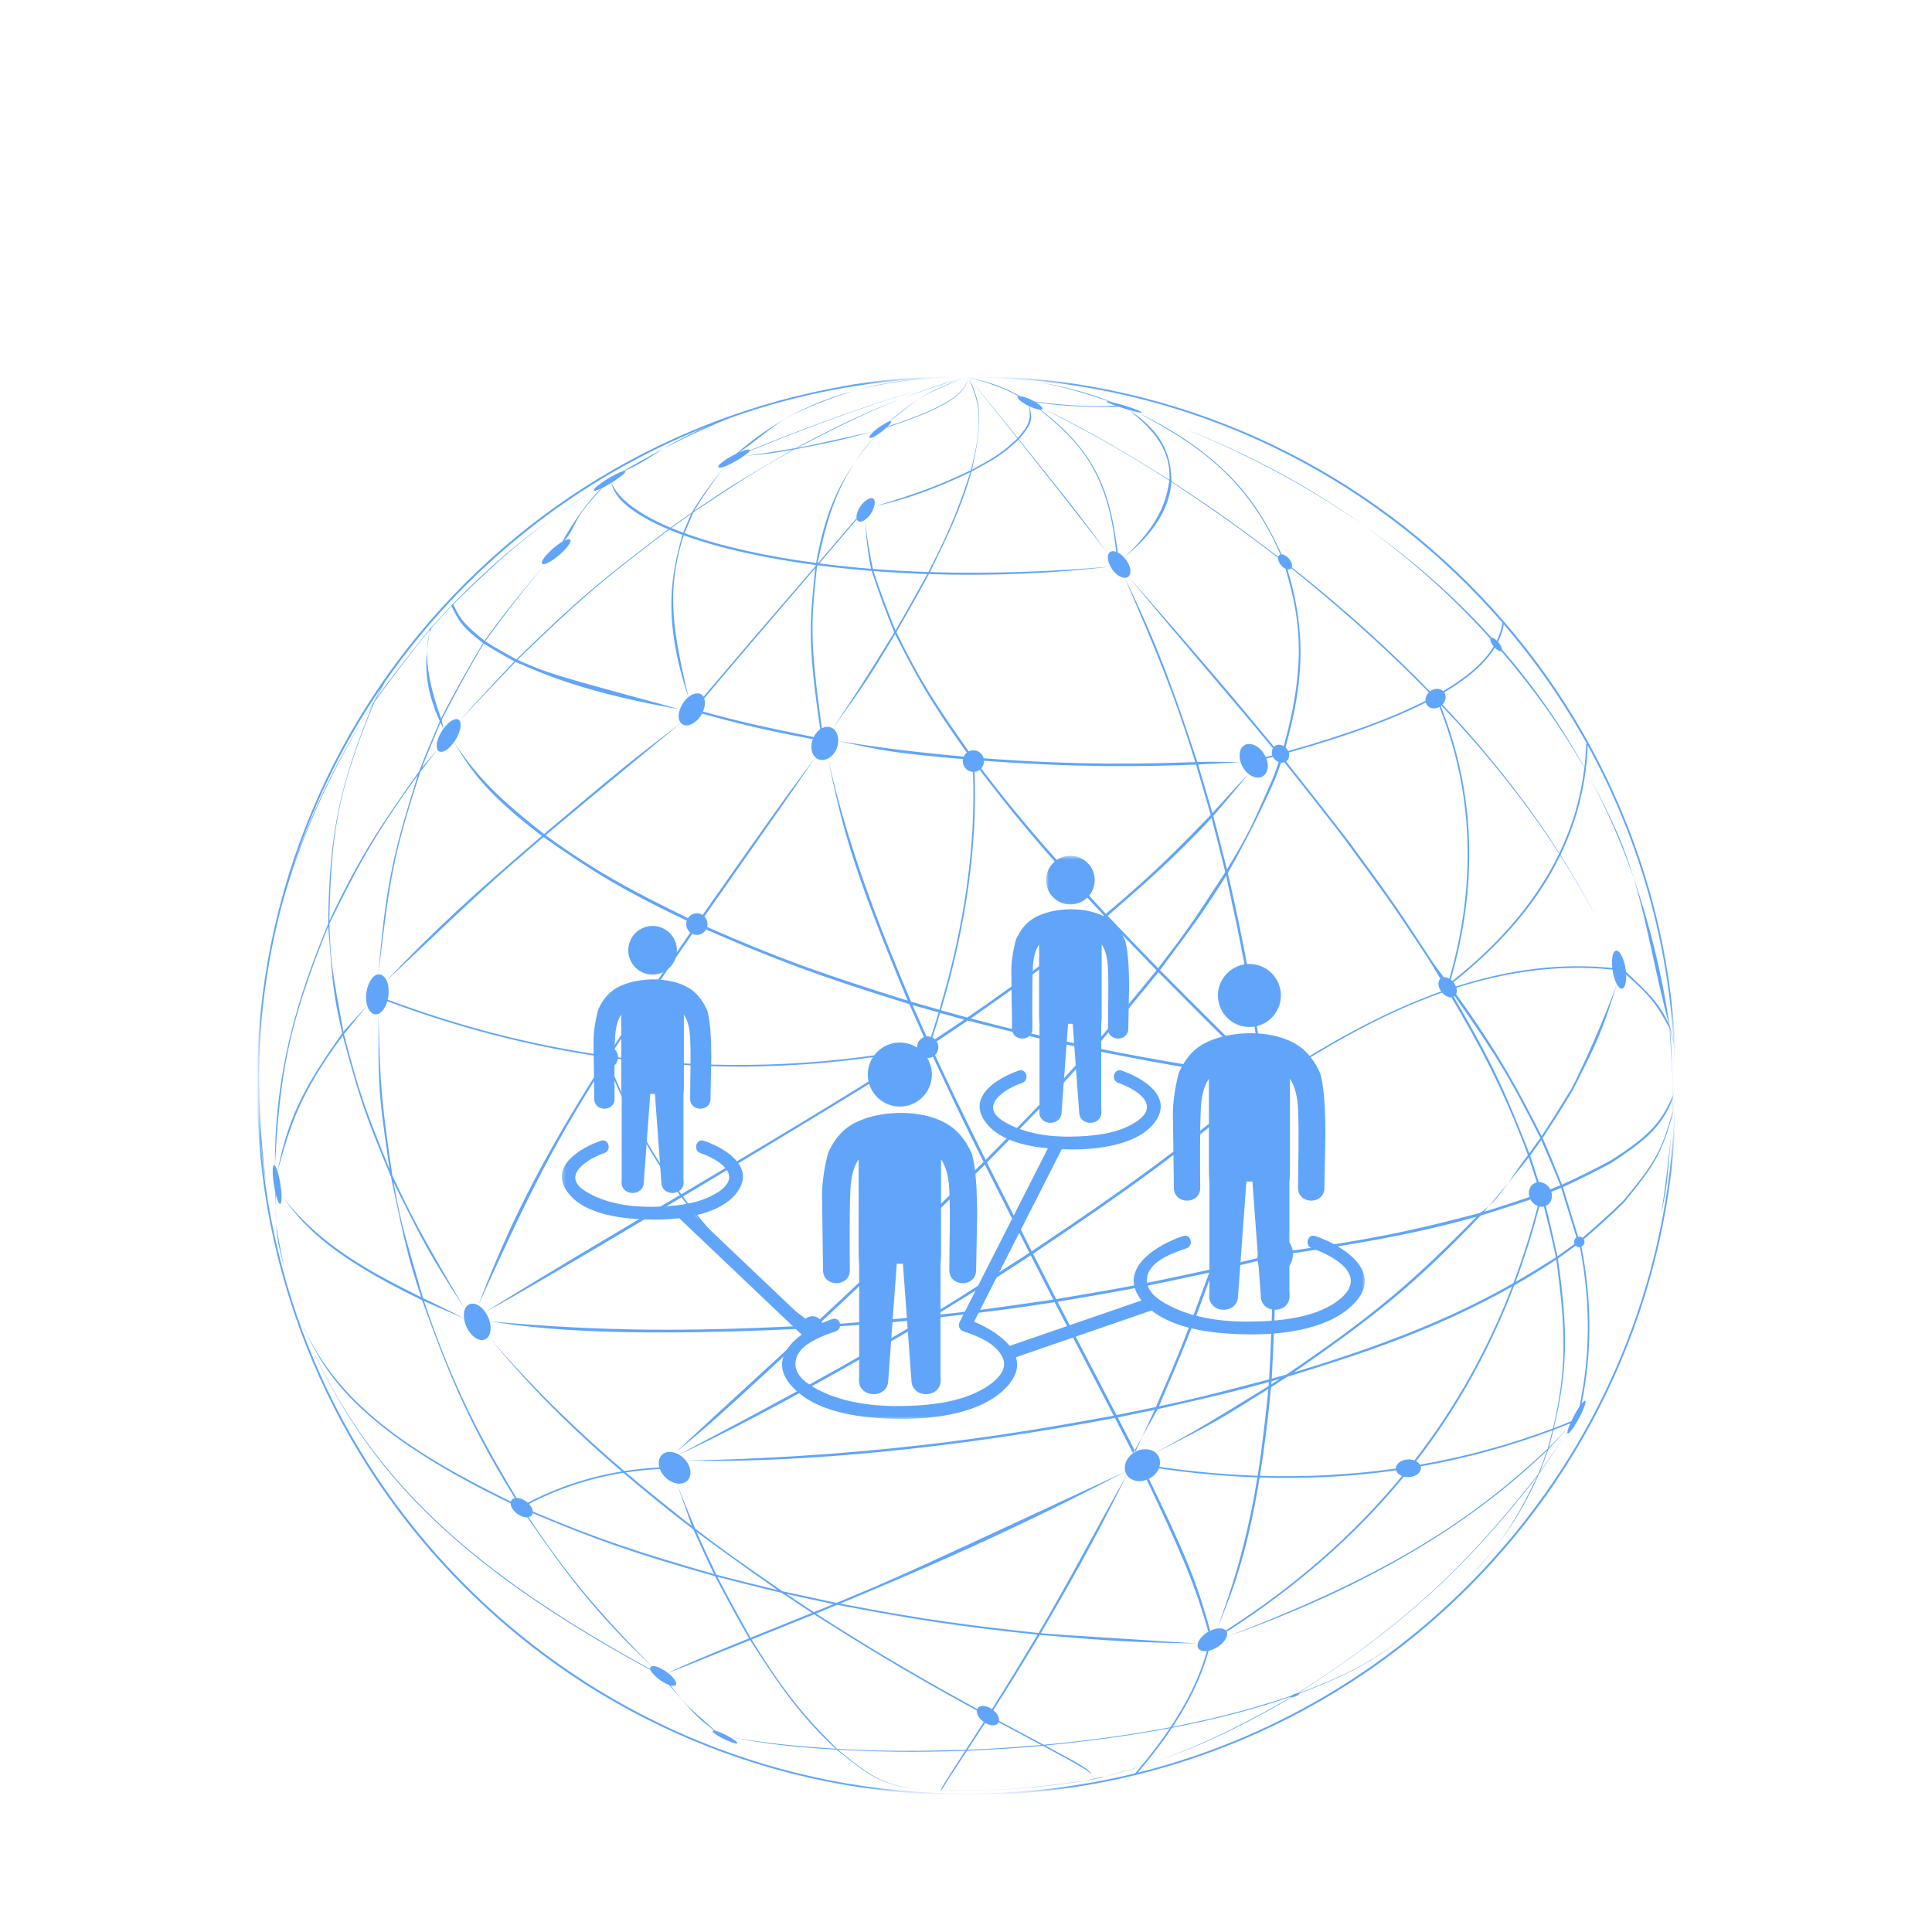 <svg width="500" height="500" viewBox="0 0 500 500" fill="none" xmlns="http://www.w3.org/2000/svg">
<path d="M232.88 286.38C237.458 286.38 241.167 282.661 241.167 278.089C241.167 273.51 237.458 269.802 232.88 269.802C228.302 269.802 224.589 273.51 224.589 278.089C224.589 282.661 228.302 286.38 232.88 286.38Z" fill="#60a5fa "/>
<path d="M219.937 328.734C219.937 328.734 219.76 314.635 220.083 307.979C220.214 305.266 220.667 302.297 222.214 300.016V324.891L222.354 327.495C222.354 336.948 222.354 346.396 222.354 355.839L222.292 357.135C222.292 362.042 229.885 362.042 229.885 357.135L232.083 327.057C232.156 327.057 233.255 327.068 233.453 327.068C233.526 327.068 233.599 327.057 233.672 327.057L235.87 357.135C235.87 362.042 243.464 362.042 243.464 357.135L243.401 355.839C243.401 346.396 243.401 336.948 243.401 327.495L243.542 324.891V300.016C245.094 302.297 245.542 305.266 245.677 307.979C246 314.635 245.687 321.365 245.687 328.026L245.682 328.734C245.682 333.208 252.615 333.208 252.615 328.734L252.885 314.5C252.88 303.401 251.797 299.464 251.51 298.615C250.589 296.458 249.318 294.464 247.661 292.828C241.391 286.641 227.385 286.812 220.245 291.151C217.552 292.786 215.589 295.469 214.302 298.427C214.276 298.521 212.745 303.984 212.745 309.224L213 328.734C213 333.208 219.937 333.208 219.937 328.734Z" fill="#60a5fa "/>
<path d="M323.349 265.781C327.849 265.781 331.495 262.13 331.495 257.63C331.495 253.13 327.849 249.479 323.349 249.479C318.849 249.479 315.198 253.13 315.198 257.63C315.198 262.13 318.849 265.781 323.349 265.781Z" fill="#60a5fa "/>
<path d="M310.62 307.427C310.62 307.427 310.448 293.563 310.766 287.021C310.896 284.349 311.339 281.427 312.865 279.188V303.646L313 306.208C313 315.5 313 324.792 313 334.078L312.938 335.354C312.938 340.172 320.406 340.172 320.406 335.354L322.568 305.776C322.635 305.776 323.719 305.792 323.911 305.792C323.979 305.792 324.057 305.776 324.13 305.776L326.292 335.354C326.292 340.172 333.755 340.172 333.755 335.354L333.693 334.078C333.693 324.792 333.693 315.5 333.693 306.208L333.833 303.646V279.188C335.354 281.427 335.797 284.349 335.927 287.021C336.245 293.563 335.948 300.182 335.948 306.729L335.938 307.427C335.938 311.823 342.755 311.823 342.755 307.427L343.016 293.432C343.016 282.516 341.948 278.646 341.667 277.813C340.755 275.693 339.51 273.729 337.88 272.125C331.719 266.036 317.943 266.208 310.927 270.469C308.276 272.078 306.349 274.719 305.083 277.63C305.057 277.719 303.547 283.089 303.547 288.24L303.802 307.427C303.802 311.823 310.62 311.823 310.62 307.427Z" fill="#60a5fa "/>
<mask id="mask0_845_35" style="mask-type:luminance" maskUnits="userSpaceOnUse" x="270" y="221" width="14" height="14">
<path d="M270.667 221.469H284V234.667H270.667V221.469Z" fill="white"/>
</mask>
<g mask="url(#mask0_845_35)">
<path d="M277.016 234.068C280.49 234.068 283.307 231.245 283.307 227.771C283.307 224.292 280.49 221.479 277.016 221.479C273.536 221.479 270.719 224.292 270.719 227.771C270.719 231.245 273.536 234.068 277.016 234.068Z" fill="#60a5fa "/>
</g>
<path d="M267.188 266.229C267.188 266.229 267.052 255.516 267.297 250.469C267.396 248.406 267.74 246.151 268.917 244.417V263.307L269.021 265.286C269.021 272.464 269.021 279.635 269.021 286.813L268.974 287.797C268.974 291.516 274.74 291.516 274.74 287.797L276.411 264.953C276.469 264.953 277.302 264.964 277.448 264.964C277.5 264.964 277.563 264.953 277.615 264.953L279.286 287.797C279.286 291.516 285.052 291.516 285.052 287.797L285.005 286.813C285.005 279.635 285.005 272.464 285.005 265.286L285.109 263.307V244.417C286.287 246.151 286.63 248.406 286.729 250.469C286.974 255.516 286.745 260.63 286.745 265.688L286.734 266.229C286.734 269.625 292 269.625 292 266.229L292.208 255.417C292.203 246.99 291.38 244.005 291.161 243.354C290.458 241.724 289.495 240.203 288.24 238.964C283.479 234.266 272.839 234.396 267.422 237.688C265.375 238.927 263.885 240.969 262.906 243.214C262.885 243.286 261.724 247.432 261.724 251.411L261.922 266.229C261.922 269.625 267.188 269.625 267.188 266.229Z" fill="#60a5fa "/>
<path d="M168.885 252.224C172.365 252.224 175.182 249.401 175.182 245.927C175.182 242.453 172.365 239.635 168.885 239.635C165.411 239.635 162.594 242.453 162.594 245.927C162.594 249.401 165.411 252.224 168.885 252.224Z" fill="#60a5fa "/>
<path d="M159.057 284.385C159.057 284.385 158.927 273.677 159.172 268.625C159.271 266.568 159.609 264.307 160.786 262.578V281.464L160.896 283.443C160.896 290.62 160.896 297.797 160.896 304.964L160.849 305.953C160.849 309.672 166.615 309.672 166.615 305.953L168.286 283.109C168.339 283.109 169.172 283.12 169.323 283.12C169.375 283.12 169.432 283.109 169.49 283.109L171.161 305.953C171.161 309.672 176.927 309.672 176.927 305.953L176.875 304.964C176.875 297.797 176.875 290.62 176.875 283.443L176.984 281.464V262.578C178.162 264.307 178.505 266.568 178.604 268.625C178.849 273.677 178.615 278.786 178.615 283.849L178.609 284.385C178.609 287.781 183.875 287.781 183.875 284.385L184.078 273.573C184.078 265.146 183.255 262.156 183.036 261.51C182.333 259.88 181.37 258.359 180.115 257.12C175.349 252.422 164.714 252.552 159.292 255.844C157.245 257.089 155.755 259.125 154.781 261.375C154.76 261.443 153.599 265.589 153.599 269.568L153.792 284.385C153.792 287.781 159.057 287.781 159.057 284.385Z" fill="#60a5fa "/>
<mask id="mask1_845_35" style="mask-type:luminance" maskUnits="userSpaceOnUse" x="145" y="276" width="209" height="92">
<path d="M145.333 276H353.333V367.469H145.333V276Z" fill="white"/>
</mask>
<g mask="url(#mask1_845_35)">
<path d="M340.411 319.885C338.385 319.203 337.521 322.396 339.531 323.073C345.24 324.995 353.974 330.026 347.016 335.995C340.953 341.193 330.833 341.953 323.286 342.026C315.563 342.094 306.943 340.88 300.344 336.578C300.12 336.432 299.901 336.276 299.682 336.115C299.542 335.922 299.354 335.771 299.135 335.672C297.453 334.219 296.323 332.255 297.005 329.938C298.12 326.156 303.797 324.161 307.036 323.073C309.047 322.396 308.182 319.203 306.156 319.885C299.63 322.083 289.25 328.135 295.161 336.203C295.245 336.323 295.344 336.432 295.432 336.552C284.052 340.474 272.677 344.396 261.297 348.318C259.083 345.573 255.333 343.401 252.094 342.063C259.656 327.177 267.219 312.292 274.786 297.411C275.542 297.438 276.276 297.458 276.964 297.469C283.839 297.547 294.703 296.417 299.062 290.156C303.604 283.641 295.583 278.88 290.292 277.073C288.271 276.385 287.406 279.578 289.411 280.26C294.036 281.844 300.406 285.849 294.349 290.099C289.505 293.495 282.677 294.089 276.964 294.156C276.01 294.167 275.042 294.151 274.062 294.099C273.844 294.042 273.609 294.026 273.391 294.063C268.568 293.755 263.625 292.635 259.583 290.099C253.193 286.094 260.203 281.734 264.516 280.26C266.521 279.578 265.661 276.385 263.635 277.073C258.344 278.88 250.323 283.641 254.865 290.156C258.182 294.917 265.047 296.604 271.193 297.182C263.583 312.161 255.969 327.141 248.359 342.12C247.859 343.109 248.297 344.198 249.349 344.552C253.005 345.786 257.958 347.656 259.573 351.552C260.698 354.281 258.385 356.714 256.37 358.193C249.896 362.938 240.547 363.813 232.812 363.88C224.891 363.953 215.974 362.703 209.26 358.193C206.995 356.672 205.234 354.354 206.057 351.552C206.62 349.646 208.318 348.188 210.292 347.063C210.562 346.99 210.807 346.854 211.016 346.672C212.844 345.729 214.807 345.047 216.281 344.552C218.292 343.875 217.427 340.682 215.401 341.365C213.875 341.88 212.099 342.63 210.365 343.583C200.193 333.911 190.026 324.245 179.859 314.578C184.344 313.568 188.583 311.688 190.937 308.313C195.479 301.802 187.458 297.036 182.161 295.229C180.141 294.542 179.281 297.734 181.286 298.422C185.906 300 192.276 304.005 186.224 308.255C183.411 310.229 179.932 311.25 176.385 311.781C176.172 311.766 175.964 311.802 175.766 311.87C173.406 312.182 171.036 312.286 168.839 312.318C162.964 312.385 156.51 311.427 151.453 308.255C145.068 304.25 152.078 299.891 156.391 298.422C158.396 297.734 157.536 294.542 155.51 295.229C150.219 297.036 142.198 301.802 146.74 308.313C151.167 314.667 161.906 315.542 168.839 315.625C170.891 315.646 173.297 315.563 175.781 315.266C186.349 325.313 196.911 335.354 207.479 345.401C203.141 348.563 200.255 353.047 204.422 358.156C210.729 365.896 223.62 367.109 232.812 367.188C241.948 367.271 254.974 365.807 261.208 358.156C263.224 355.682 263.583 353.349 262.932 351.25C274.63 347.214 286.328 343.182 298.026 339.146C304.656 344.417 315.661 345.26 323.286 345.333C332.281 345.411 344.932 343.969 351.146 336.536C357.802 328.583 346.896 322.068 340.411 319.885Z" fill="#60a5fa "/>
</g>
<mask id="mask2_845_35" style="mask-type:luminance" maskUnits="userSpaceOnUse" x="429" y="292" width="4" height="23">
<path d="M429.333 292H432.953V314.667H429.333V292Z" fill="white"/>
</mask>
<g mask="url(#mask2_845_35)">
<path d="M432.51 293.109C431.859 300.115 430.87 308.099 429.885 314.37C431.313 307.557 431.526 305.958 432.51 293.109Z" fill="#60a5fa "/>
</g>
<path d="M411.646 201.62C415.854 209.578 419.599 218.109 422.786 227.245C421.505 222.99 420.005 218.792 418.161 214.693C416.156 210.234 413.995 205.88 411.646 201.62Z" fill="#60a5fa "/>
<path d="M414.135 239.583C414.51 240.339 414.875 241.104 415.24 241.87C414.896 241.141 414.531 240.385 414.135 239.583Z" fill="#60a5fa "/>
<path d="M417.516 246.786C416.917 245.432 416.297 244.094 415.661 242.755C416.38 244.292 416.995 245.641 417.516 246.786Z" fill="#60a5fa "/>
<path d="M390.255 306.24C388.562 308.286 386.844 310.328 385.276 312.177C387.068 310.547 388.703 308.427 390.255 306.24Z" fill="#60a5fa "/>
<path d="M387.469 399.828C385.313 402.578 382.948 405.25 380.146 408.396C383.151 405.172 385.505 402.406 387.469 399.828Z" fill="#60a5fa "/>
<path d="M379.578 409.036C379.771 408.818 379.964 408.609 380.146 408.396C379.771 408.797 379.38 409.208 378.99 409.63L379.578 409.036Z" fill="#60a5fa "/>
<path d="M353.323 136.245C334.917 123.031 317.458 115.193 304.672 110.156C320.62 116.542 337.359 125.021 353.323 136.245Z" fill="#60a5fa "/>
<path d="M327.354 284.906C327.328 284.906 327.302 284.901 327.276 284.901C328.547 301.677 328.969 307.328 329.349 320.255C329.536 320.203 329.693 320.156 329.943 320.12C329.276 300.656 329.25 299.891 327.792 284.932C327.661 284.932 327.495 284.917 327.354 284.906Z" fill="#60a5fa "/>
<path d="M312.708 422.292C312.964 422.156 313.021 422.12 313.203 422.036C310.333 411.932 308.609 405.839 297.339 382.719L297.26 382.755C297.25 382.76 297.234 382.766 297.219 382.771C297.083 382.833 296.911 382.906 296.776 382.969C304.781 399.911 309.125 409.359 312.708 422.292Z" fill="#60a5fa "/>
<path d="M304.422 110.052C301.37 108.833 298.349 107.688 295.37 106.62L295.391 106.63C298.031 107.609 301.057 108.734 304.422 110.052Z" fill="#60a5fa "/>
<path d="M293.646 375.349L293.828 375.708L295.594 371.859L293.646 375.349Z" fill="#60a5fa "/>
<path d="M282.557 459.365C282.708 459.651 282.833 459.958 282.984 460.323C282.875 459.969 282.781 459.677 282.557 459.365Z" fill="#60a5fa "/>
<path d="M274.604 461.818L277.646 461.375L280.328 460.927C280.302 460.938 280.276 460.943 280.25 460.948L280.375 460.922L284.094 460.245C284.156 460.234 284.214 460.219 284.276 460.203C285.297 459.984 285.573 459.88 285.667 459.833C285.693 459.818 285.703 459.807 285.708 459.802C285.635 459.797 285.542 459.807 285.255 459.854C284.495 459.995 283.74 460.156 282.984 460.323C282.297 460.479 281.604 460.641 280.917 460.802C280.802 460.828 280.682 460.854 280.568 460.875C278.771 461.156 276.391 461.536 274.604 461.818Z" fill="#60a5fa "/>
<path d="M193.974 116.729C206.219 111.813 221 105.87 239.734 100.385C236.292 101.38 232.531 102.51 228.328 103.875C219.359 106.781 208.359 110.729 194.063 116.552C194.12 116.531 194 116.677 193.974 116.729Z" fill="#60a5fa "/>
<path d="M226.313 112.974C224.318 115.266 222.62 117.51 221.177 119.729C222.802 117.391 224.521 115.224 226.313 112.974Z" fill="#60a5fa "/>
<path d="M190.578 117.391C188.432 118.438 186.078 119.974 185.885 120.729C185.771 121.188 186.49 121.135 187.656 120.688C188.417 120.396 189.365 119.938 190.401 119.344C191.099 118.948 191.87 118.464 192.526 117.995C193.208 117.51 193.766 117.052 193.969 116.729C194.073 116.568 194.089 116.443 193.99 116.365C193.557 116.198 192.427 116.552 191.135 117.135C195.063 114.714 199.599 110.396 203.635 108.167C207.974 105.771 214.156 103.365 218.849 101.813C219.859 101.474 220.885 101.161 221.912 100.88C220.859 101.151 219.807 101.443 218.766 101.75C208.922 104.698 199.656 109.536 190.578 117.391Z" fill="#60a5fa "/>
<path d="M168.292 431.969C121.49 406.313 97.062 383.297 81.167 349.875L81.588 350.865C95.156 378.833 115.104 403.37 168.375 432.224C168.88 433.453 171.198 435.37 173.135 436.047C180.406 444.458 180.417 444.469 184.833 447.859C184.906 447.87 184.948 447.875 185 447.885C184.708 447.833 184.562 447.844 184.495 447.87C184.068 448.016 184.984 448.865 187.214 449.99L187.698 450.224C190.073 451.307 190.661 451.25 190.75 451.224C191.031 451.151 190.714 450.776 189.901 450.214V450.219C189.604 450.01 189.198 449.76 188.745 449.5C188.422 449.313 188.073 449.125 187.708 448.948C186.839 448.51 185.906 448.109 185.125 447.911H185.12C177.042 440.771 177.036 440.766 173.547 436.167C173.708 436.214 173.859 436.245 174.01 436.266C175.125 436.411 175.333 435.734 174.521 434.615C174.135 434.083 173.536 433.484 172.828 432.932C171.854 432.182 170.682 431.521 169.609 431.26C169.443 431.229 169.021 431.141 168.687 431.24C168.615 431.26 168.542 431.292 168.479 431.333C168.281 431.484 168.229 431.698 168.292 431.969Z" fill="#60a5fa "/>
<path d="M153.677 126.797C153.677 126.802 153.672 126.813 153.672 126.818C153.588 127.208 154.448 126.984 155.802 126.307C154.719 126.87 149.484 132.958 145.526 140.193C143.328 141.464 140.375 144.349 140.229 145.51C140.161 146.016 140.547 146.13 141.203 145.911C142.01 145.651 143.24 144.896 144.573 143.771C146.005 142.563 148.088 140.38 147.599 139.667C147.271 139.464 146.698 139.594 146.005 139.932C147.604 138.417 148.693 135.542 149.849 133.672C151.354 131.224 153.953 128.385 155.885 126.266C156.49 125.969 157.193 125.573 157.953 125.109C158.047 125.052 158.141 124.99 158.245 124.932C159.656 124.057 161.901 122.516 161.891 121.969C161.88 121.958 161.875 121.943 161.875 121.938C161.812 121.87 161.687 121.854 161.51 121.88C164.792 120.667 168.521 118.089 171.76 116.104C168.37 117.875 164.875 119.813 161.255 121.932C159.349 122.432 153.943 125.771 153.677 126.797Z" fill="#60a5fa "/>
<path d="M142.896 134.13C146.333 131.693 149.823 129.365 153.641 126.818C149.578 129.438 146.057 131.839 142.896 134.13Z" fill="#60a5fa "/>
<path d="M122.365 345.703C123.958 347.177 125.573 347.109 126.401 345.917C126.802 345.349 127.016 344.521 126.969 343.495C126.948 342.974 126.859 342.458 126.719 341.953C126.484 341.083 126.083 340.255 125.583 339.547C125.068 338.802 124.438 338.188 123.76 337.802C123.505 337.651 123.234 337.531 122.964 337.453C121.568 337.161 120.719 337.797 120.328 338.807C120.135 339.286 120.047 339.849 120.047 340.438C120.047 340.672 120.057 340.911 120.083 341.146V341.151C120.453 343.516 121.531 344.938 122.365 345.703Z" fill="#60a5fa "/>
<path d="M120.094 147.12V147.25C120.104 147.214 120.115 147.161 120.094 147.12Z" fill="#60a5fa "/>
<path d="M118.953 186.521C118.875 186.396 118.771 186.292 118.646 186.208C117.583 185.719 115.979 186.927 114.76 188.609C113.604 190.198 112.786 192.214 113.089 193.625C113.115 193.76 113.156 193.885 113.208 193.995C113.797 195.203 115.76 194.547 117.5 192.052C117.635 191.859 117.771 191.656 117.901 191.443C119.13 189.422 119.542 187.417 118.953 186.521Z" fill="#60a5fa "/>
<path d="M110.536 158.641C111.505 157.318 112.578 155.87 113.786 154.229C112.573 155.859 111.505 157.313 110.536 158.641Z" fill="#60a5fa "/>
<path d="M111.089 164.146C110.813 165.125 110.578 166.469 110.521 168.24C110.661 166.859 110.865 165.5 111.089 164.146Z" fill="#60a5fa "/>
<path d="M73.5 327.792C72.286 321.865 71.713 319.063 71.479 316.526C71.682 320.615 72.068 322.229 73.276 326.953L73.5 327.792Z" fill="#60a5fa "/>
<path d="M71.167 301.661C71.073 301.547 70.979 301.505 70.901 301.542C70.24 301.797 70.667 306.135 71.365 309.026C71.323 308.87 71.297 308.766 71.245 308.547C71.276 310.052 71.307 311.359 71.339 312.51C71.349 311.563 71.375 310.49 71.406 309.208C71.708 310.406 72.057 311.323 72.385 311.542C72.75 311.786 72.927 310.875 72.859 309.297C72.844 308.938 72.818 308.536 72.776 308.109C72.609 306.469 72.26 304.526 71.833 303.156C71.635 302.521 71.427 302.016 71.214 301.714C71.203 301.693 71.182 301.677 71.167 301.661Z" fill="#60a5fa "/>
<path d="M71.479 316.526C71.417 315.411 71.38 314.115 71.338 312.51C71.323 314.026 71.359 315.245 71.479 316.526Z" fill="#60a5fa "/>
<mask id="mask3_845_35" style="mask-type:luminance" maskUnits="userSpaceOnUse" x="67" y="98" width="366" height="366">
<path d="M67.047 98.422H432.953V463.411H67.047V98.422Z" fill="white"/>
</mask>
<g mask="url(#mask3_845_35)">
<path d="M432.953 287.37L433.016 284.057L433.453 281.177C433.453 281.729 433.453 282.281 433.448 282.828L432.953 287.37ZM294.432 458.781C294.969 458.156 295.49 457.536 296 456.917C297.13 456.547 298.245 456.172 299.344 455.781C298.203 456.172 297.109 456.526 296.047 456.865C298.776 453.573 301.198 450.333 303.323 447.146C313.047 445.286 323.604 442.729 333.901 439.161C333.901 439.172 333.896 439.182 333.901 439.193C333.912 439.234 333.958 439.255 334.021 439.276C325.901 443.891 313.839 450.672 299.344 455.781C308.318 452.719 319.703 447.891 334.203 439.286C334.453 439.281 334.818 439.203 335.208 439.052C335.849 438.802 336.318 438.469 336.281 438.292C346.958 434.172 352.365 431.589 360.24 426.068L360.901 425.563C353.417 430.766 348.516 433.474 336.141 438.188C336.109 438.182 336.078 438.182 336.042 438.182C339.813 435.729 343.432 433.302 346.938 430.849C365.229 418.063 380.464 404.5 397.927 381.953C394.443 388.969 392 393.87 387.5 399.786C391.349 394.885 394.542 389.76 398.359 381.375L405.599 370.88L398.563 380.891L400.745 375.036L405.984 369.354L400.896 374.568C401.302 373.016 401.677 371.521 402.026 370.073C403.49 369.521 404.948 368.943 406.406 368.354C406.245 368.714 406.109 369.052 405.99 369.359C405.734 370.057 405.589 370.599 405.625 370.849H405.63C405.63 370.875 405.641 370.896 405.646 370.911C405.885 371.526 407.724 368.984 409.156 366.052C409.776 364.797 410.198 363.672 410.307 363.057C410.448 362.245 410.063 362.526 409.875 362.667C409.708 362.813 409.521 363.016 409.328 363.26C412.021 350.13 412 336.484 409.271 322.651C409.734 322.432 410.063 321.958 410.063 321.401C410.063 321.156 409.995 320.922 409.88 320.719C413.208 317.875 417.229 314.26 420.167 311.323L420.469 310.99C428.146 301.563 430.057 298.578 432.87 288.37C432.745 290.052 432.625 291.583 432.521 292.974C432.682 291.266 432.818 289.62 432.932 288.068L433.438 283.531C432.245 368.182 373.37 439.135 294.432 458.781ZM293.74 458.953C279.771 462.37 265.182 464.182 250.177 464.182C153.245 464.182 73.641 388.542 67.307 293.188C67.589 296.703 67.979 300.281 68.495 303.927L68.833 306.188C67.792 296.927 66.125 282.146 67.688 263.859C68.609 253.901 70.333 244.167 72.792 234.729C78.807 212.76 87.995 196.156 94.115 185.99C84.995 200.547 78.812 214.698 74.693 227.984C80.151 209.917 88.328 193.021 98.75 177.771C98.198 178.818 97.552 180.078 96.76 181.651C95.99 182.901 95.125 184.307 94.188 185.87C94.912 184.714 95.656 183.557 96.417 182.401C88.203 202.865 85.229 214.495 84.927 239.031C79.693 251.969 70.927 273.635 71.172 301.656C72.422 277.75 74.594 265.448 84.938 239.74C86.208 256.135 86.281 257.115 88.552 267.391C80.083 279.51 74.75 287.719 71.833 303.156C74.99 291.74 77.26 283.49 88.698 268.042C92.896 283.474 93.896 287.151 101.162 304.484C105.359 324.307 105.438 324.688 108.984 335.719C96.734 329.583 82.854 322.62 72.859 309.297C77.635 315.896 83.573 324.109 109.234 336.49C115.172 352.771 120.328 366.896 133.234 387.714C132.87 387.797 132.573 387.974 132.38 388.25C132.302 388.359 132.25 388.479 132.208 388.604C106.276 375.984 87.229 363.224 78.458 343.021L78.745 343.786C79.583 345.573 80.49 347.51 81.646 349.594C87.073 359.406 97.943 372.62 132.146 389.052C132.151 389.922 132.802 391 133.891 391.792C134.76 392.427 135.719 392.729 136.479 392.677C146.406 407.141 154.031 417.401 168.688 431.24C157.537 419.714 148.641 410.526 136.787 392.641C137.162 392.563 137.469 392.38 137.667 392.099C137.771 391.953 137.833 391.792 137.87 391.62C154.234 398.484 164.01 402.005 185.052 407.911C187.615 412.786 191.099 419.25 193.859 424.005C180.453 429.464 178.229 430.427 172.828 432.927C175.448 432.026 175.448 432.026 194.135 424.458C200.469 434.271 206.453 443.536 216.281 452.583C206.021 451.865 199.047 451.302 188.745 449.5C195.125 450.719 201.151 451.88 216.542 452.823C225.109 459.75 227.484 461.255 235.479 462.896H235.484L235.938 462.932C238.188 463.078 241.193 463.24 243.453 463.333L243.479 463.37L243.693 463.375L243.672 463.339C249.615 463.443 263.537 463.682 280.917 460.802C266.531 462.927 257.474 463.542 243.677 463.323C245.313 460.589 245.313 460.589 250.255 453.083C260.641 452.563 261.974 452.495 269.88 451.807C279.547 456.979 281.802 458.307 282.557 459.365C281.729 457.755 280.255 456.969 270.505 451.75C277.755 450.995 289.448 449.771 302.755 447.255C300.589 450.479 298.115 453.76 295.323 457.094C291.693 458.229 288.51 459.083 285.714 459.828C288.99 459.047 292.177 458.141 295.276 457.151C294.771 457.75 294.26 458.354 293.74 458.953ZM183.297 110.271C179.745 111.807 176.333 113.464 173.438 115.104C172.896 115.411 172.339 115.745 171.76 116.104C177.844 112.927 183.594 110.281 189.162 108.078C204.563 102.625 220.901 99.177 237.865 98.047C232.979 98.516 227.385 99.354 221.912 100.88C228.464 99.198 235.281 98.276 242.474 97.797C244.854 97.703 247.25 97.646 249.651 97.641C246.714 98.412 243.859 99.198 241.099 100C244.167 99.12 246.99 98.359 249.667 97.641C249.682 97.641 249.693 97.641 249.708 97.641C243.797 99.307 238.479 101.13 233.531 103.073C239.208 100.932 244.349 99.318 249.766 97.641C249.813 97.641 249.859 97.641 249.906 97.641C246.057 99.13 241.078 100.99 237.635 103.365C238.073 103.089 238.51 102.823 238.964 102.568C241.5 101.125 244.432 99.906 249.932 97.641C250.016 97.641 250.099 97.641 250.177 97.641C250.255 97.641 250.333 97.641 250.412 97.641C250.229 100.703 247.438 104.615 229.724 110.365C230.37 109.724 230.865 109.109 230.552 109.005C230.458 108.995 230.339 109.016 230.182 109.063C232.333 107.521 234.76 105.375 236.875 103.917C237.125 103.745 237.365 103.547 237.635 103.365C235.531 104.698 233.422 106.359 229.969 109.135C229 109.51 227.281 110.635 226.141 111.646C225.5 112.214 225.042 112.74 224.99 113.089C224.927 113.479 225.443 113.432 226.313 112.974C226.88 112.667 227.594 112.193 228.401 111.542C228.688 111.307 229.052 111 229.406 110.672C240.37 107.042 250.479 102.958 250.422 97.641C250.453 97.641 250.484 97.641 250.516 97.641L250.495 97.74C250.521 97.75 250.547 97.755 250.573 97.76C252.26 101.396 253.318 104.458 253.318 108.776C253.318 112.073 252.703 116.104 251.276 121.693C243.25 125.484 238.266 127.474 226.24 131.083C231.412 129.865 238.505 128.198 251.135 122.193C248.719 129.464 246.63 135.74 240.26 148.042C235.396 147.885 230.599 147.615 225.906 147.245C225.135 143.469 224.203 138.396 223.833 134.563C224.099 138.375 224.62 143.479 225.443 147.208C220.865 146.833 216.38 146.37 212.047 145.807C214.964 142.396 218.839 137.839 221.74 134.417C222.099 135.182 222.943 135.151 223.828 134.557C224.521 134.099 225.229 133.307 225.76 132.281C225.948 131.911 226.12 131.495 226.229 131.083C226.521 130.052 226.484 129.047 225.651 128.896C224.031 128.865 221.453 131.875 221.662 134.115C218.677 137.615 214.682 142.271 211.682 145.76C211.646 145.755 211.609 145.75 211.563 145.745C213.521 136.995 215.391 128.641 221.12 119.818C216.948 125.844 213.453 133.021 211.203 145.698C198.099 143.948 186.354 141.339 177.162 137.974L179.448 132.589C193.203 123.453 194.974 122.281 205.609 116.297C214.302 114.641 217.464 114 226.141 111.641C209.813 115.266 209.813 115.266 206.287 115.922C215.021 111.401 223.432 107.047 233.313 103.156C232.547 103.448 231.76 103.75 230.964 104.068C224 106.818 216.115 110.453 205.927 115.984C198.333 117.24 197.714 117.344 192.531 118C199.01 117.443 199.01 117.443 205.24 116.365C191.172 124.526 189.703 125.38 179.62 132.24C181.802 128.62 185.01 123.964 187.656 120.688C184.797 124.047 181.281 128.823 179.042 132.646L173.526 136.552C171.162 135.557 169.01 134.51 167.099 133.401C162.349 130.651 159.443 127.797 158.245 124.932C158.844 128.188 161.771 131.063 166.552 133.828C168.458 134.927 170.599 135.974 172.953 136.969C155.219 150.448 149.88 154.828 133.646 170.63C131.182 169.307 127.932 167.474 125.589 165.948C130.031 159.76 136.266 151.714 141.203 145.911C136.198 151.667 129.813 159.599 125.385 165.807C121.422 162.589 119.031 160.646 117.333 156.323C126.01 147.938 132.448 141.719 142.672 134.292C134.932 139.792 127.474 145.87 117.287 156.188L111.349 162.651C107.005 168.005 101.307 175.234 97.297 180.854C98.26 179.01 98.99 177.635 99.573 176.573C120.162 146.948 149.255 123.661 183.297 110.271ZM250.714 97.792C252.167 99.578 253.662 101.417 255.552 103.755C257.568 106.25 260.021 109.313 263.333 113.469C259.594 116.901 258.172 117.974 251.568 121.542C253.688 111.495 254.682 104.833 250.615 97.766C250.646 97.776 250.682 97.787 250.714 97.792ZM263.677 102.573C263.646 102.578 263.625 102.589 263.604 102.599C263.448 102.552 263.333 102.531 263.271 102.531C263.266 102.542 263.266 102.568 263.255 102.578C263.276 102.604 263.344 102.656 263.438 102.724C263.432 102.729 263.427 102.729 263.422 102.734C263.219 103.167 264.474 104.214 266.224 105.068C266.266 105.083 266.307 105.104 266.344 105.12C266.734 108.745 266.604 109.552 263.432 113.365C259.224 108.161 254.474 102.276 250.719 97.792C255.672 98.927 259.938 100.5 263.677 102.573ZM258.589 97.828C261.505 98.021 264.531 98.302 267.693 98.76C267.875 98.787 268.057 98.818 268.245 98.844C266.229 98.51 264.089 98.224 261.781 98C312.427 101.182 357.557 125.016 388.818 161.161C388.604 162.74 388.13 164.286 387.391 165.807C386.885 165.323 386.38 165.042 386.047 165.047C375.927 153.854 364.828 144.333 353.323 136.245C364.037 143.938 375.073 153.458 385.698 165.292C385.568 165.698 385.917 166.526 386.568 167.307C384.13 171.318 379.797 175.151 373.495 178.865C372.656 178.057 371.219 178.047 370.104 178.896C370.094 178.906 370.078 178.922 370.063 178.932C360.224 168.786 348.443 157.995 334.323 146.813C334.521 146.229 334.24 145.313 333.557 144.536C332.974 143.865 332.25 143.484 331.677 143.479C326.698 132.672 319.156 118.583 294.13 106.641C308.703 114.354 322.516 123.01 331.38 143.516C331.255 143.552 331.135 143.599 331.042 143.688C330.922 143.792 330.849 143.932 330.802 144.094C319.12 135.302 316.219 133.156 303.172 124.531C302.969 119.943 302.656 113.01 292.188 106.089C297.047 110.188 303.099 115.276 302.651 124.188C291.854 117.516 283.313 112.234 269.76 105.604C269.635 105.229 268.969 104.646 268.01 104.068C270.943 104.583 278.052 105.521 289.531 105.26C290.396 105.547 291.318 105.839 292.188 106.089C292.906 106.297 293.578 106.479 294.135 106.609C294.912 106.797 295.448 106.885 295.557 106.807C295.542 106.76 295.474 106.693 295.365 106.62C294.818 106.25 293.177 105.63 291.589 105.13C289.859 104.583 288.531 104.281 288.089 104.172C280.938 101.354 274.422 99.781 268.391 98.87C275.708 100.099 281.391 101.995 287.578 104.063L289.021 104.656C286.891 103.792 286.807 103.807 286.307 103.917C286.359 104.099 287.469 104.552 288.906 105.047C287.953 104.927 286.703 105.094 285.76 105.109C278.031 105.198 271.396 104.411 267.755 103.917C267.505 103.776 267.24 103.635 266.964 103.5C265.807 102.938 264.729 102.599 264.068 102.557C260.302 100.427 255.995 98.807 250.995 97.646C253.537 97.656 256.073 97.713 258.589 97.828ZM410.714 192.547L410.51 192.542C410.438 194.599 410.281 196.63 410.042 198.646C403.776 187.307 396.573 177.151 388.714 168.063C388.698 167.615 388.365 166.917 387.807 166.25C387.771 166.203 387.729 166.167 387.693 166.12C388.427 164.635 388.927 163.12 389.172 161.578C397.359 171.104 404.594 181.479 410.714 192.547ZM433.094 269.307C432.802 267.974 432.432 266.625 432.109 265.505C430.047 251.693 426.87 238.974 422.787 227.245C426.547 239.708 428.49 252.688 431.99 265.224C429.448 259.62 426.557 256.906 420.797 251.505C420.771 251.224 420.708 250.641 420.547 249.906C420.156 248.057 419.094 245.401 417.927 246.156C417.76 246.307 417.625 246.521 417.516 246.786C417.167 247.646 417.104 249.052 417.26 250.51C404.151 249.208 390.849 250.781 376.797 255.302C376.651 254.943 376.453 254.578 376.177 254.24C376.167 254.219 376.151 254.208 376.141 254.193C386.792 245.75 395.083 236.589 400.813 226.927C401.891 225.104 402.875 223.255 403.787 221.385C407.417 227.063 410.823 232.969 413.896 239.094C411.526 234.318 408.292 228.286 403.849 221.255C407.214 214.281 409.401 206.948 410.375 199.339C410.802 200.094 411.229 200.854 411.646 201.62C411.229 200.828 410.807 200.047 410.38 199.271C410.651 197.161 410.823 195.036 410.901 192.896C423.516 215.833 431.365 241.755 433.094 269.307ZM416.865 300.313L416.479 300.536C412.865 302.464 407.974 304.906 404.245 306.589C402.76 302.969 400.87 298.104 399.229 294.552C401.583 290.88 404.797 286.005 406.969 282.214L407.255 281.708C413.333 269.641 414.609 267.125 418.438 254.719C413.047 269.344 406.964 281.25 406.964 281.25L406.677 281.755C406.677 281.755 401.417 290.432 398.969 294.016C393.094 282.547 388.281 273.161 376.849 257.286C377.063 256.833 377.078 256.25 376.906 255.641C389.672 251.557 403.172 249.505 417.313 250.927C417.505 252.339 417.896 253.755 418.438 254.719C418.63 255.063 418.844 255.359 419.073 255.563C420.016 256.427 420.938 255.411 420.849 252.229C427.792 258.266 429.224 260.896 432.083 266.12C432.401 271.344 432.922 278.307 432.958 283.536C430.125 289.844 427.62 293.552 416.865 300.313ZM408.714 320.026C408.615 320.026 408.516 320.042 408.422 320.063L404.479 307.224C408.198 305.5 413.12 303.099 416.719 301.13L417.099 300.896C424.281 296.099 429.953 292.313 432.953 284.25L432.891 287.672C430.151 297.089 429.078 299.984 420.333 310.479L420.021 310.818C417.005 313.766 412.927 317.484 409.552 320.333C409.323 320.146 409.031 320.026 408.714 320.026ZM403.177 325.724L407.776 322.391C408.021 322.63 408.349 322.776 408.714 322.776C408.771 322.776 408.823 322.766 408.875 322.76C411.651 336.839 411.609 350.719 408.745 364.052C408.021 365.115 407.25 366.531 406.656 367.807C405.156 368.422 403.651 369.016 402.141 369.583C405.5 355.396 406.026 345.375 403.177 325.724ZM367.49 379.063C367.276 378.703 366.938 378.391 366.505 378.156C367.208 377.25 367.901 376.344 368.578 375.432C378.193 362.495 385.99 348.167 391.885 332.646C395.474 330.604 399.099 328.406 402.766 326.005C405.24 344.115 405.547 354.359 401.906 369.677C390.755 373.875 379.271 377.005 367.49 379.063ZM95.026 260.229C95.13 260.573 95.25 260.891 95.406 261.172C96.031 262.349 96.984 262.786 97.958 262.365C97.906 281.51 97.912 282.74 100.844 302.677C94.62 287.234 93.141 283.563 89.016 267.63L95.026 260.229ZM108.12 200.615C102.016 220.24 99.974 227.661 97.906 252.182C97.891 252.188 97.875 252.182 97.865 252.182C97.188 252.266 96.542 252.75 95.995 253.578C94.859 255.307 94.432 258.031 94.979 260.068L94.984 260.099C94.995 260.141 95.01 260.177 95.021 260.219L88.865 266.974C85.807 250.276 85.625 249.276 85.245 239.063C91.766 225.885 96.073 217.177 108.12 200.615ZM231.75 163.146C229.88 158.604 227.547 152.474 226.052 147.786C230.615 148.146 235.271 148.401 239.99 148.563C237.557 152.964 234.292 158.813 231.75 163.146ZM368.912 181.375C360.089 185.875 348.401 190.146 333.385 194.359C333.266 194.104 333.115 193.854 332.912 193.63C332.839 193.557 332.766 193.5 332.693 193.432C336.042 180.943 339.167 166.724 333.198 147.365C333.557 147.432 333.88 147.385 334.099 147.177C334.141 147.146 334.167 147.099 334.198 147.057C342.354 153.698 355.656 164.693 369.781 179.182C369.162 179.802 368.854 180.62 368.912 181.375ZM375.094 253.281C374.599 252.99 374.089 252.849 373.635 252.891C372.828 251.802 372 250.688 371.13 249.542C361.813 235.323 360.38 233.135 349.979 219C350.099 219.115 348.245 216.703 348.245 216.703C343.688 210.802 337.635 203.083 332.823 197.057C332.896 197.005 332.974 196.958 333.047 196.891C333.609 196.365 333.76 195.542 333.531 194.75C348.495 190.552 360.162 186.286 368.984 181.802C369.052 182.042 369.162 182.271 369.313 182.479C370.01 183.422 371.37 183.594 372.521 182.958C381.307 205.099 382.167 228.734 375.094 253.281ZM395.422 298.953C393.771 301.021 392.073 303.677 390.255 306.24C392.172 303.917 394.057 301.594 395.635 299.547L397.734 305.99C397.427 306.057 397.135 306.177 396.865 306.354C395.807 307.068 395.422 308.469 395.823 309.781C391.974 311.089 387.578 312.542 384.073 313.604C384.458 313.151 384.859 312.672 385.271 312.188C384.552 312.844 383.818 313.427 383.052 313.896C370.479 317.188 358.604 320.292 334.557 323.615C334.568 323.672 334.573 323.734 334.578 323.792C334.307 321.844 332.943 319.854 330.052 320.104C330.016 320.109 329.974 320.115 329.943 320.125C327.083 320.62 325.438 323.281 325.438 325.75C325.438 325.698 325.432 325.646 325.432 325.594L314.021 328.365C321.037 307 322.13 302.943 326.787 284.953C326.604 284.849 326.37 284.703 326.193 284.599C326.568 284.766 326.958 284.859 327.354 284.901C329.849 285.151 332.417 283.016 332.37 279.818C332.365 279.271 332.255 278.672 332.047 278.089C344.625 269.964 358.401 262.12 373.208 256.885C373.927 257.724 374.865 258.177 375.641 258.12C382.656 269.995 389.307 282.26 395.422 298.953ZM395.787 298.458C389.609 282.974 387.099 276.682 376.224 257.958C376.313 257.911 376.396 257.865 376.474 257.802C376.479 257.802 376.479 257.797 376.479 257.797C386.682 272.349 390.51 278.271 398.63 294.51L395.787 298.458ZM401.219 307.802C401.167 307.703 401.115 307.609 401.052 307.51C400.375 306.469 399.281 305.896 398.234 305.927L396.005 299.052L398.88 295.052C400.365 298.563 402.453 303.208 403.792 306.776L401.219 307.802ZM398.365 312.24C398.76 312.328 399.167 312.333 399.557 312.25C400.641 316.526 401.88 321.479 402.662 325.411C399.328 327.516 395.922 329.62 392.234 331.74C394.589 325.432 396.635 318.922 398.365 312.24ZM334.859 355.167C353.495 342.146 364.927 333.854 383.167 314.599C387.016 313.411 391.891 311.859 396.089 310.427C396.141 310.531 396.198 310.625 396.26 310.724C396.693 311.401 397.307 311.88 397.974 312.12C396.203 318.974 394.099 325.625 391.662 332.063C378.938 339.313 362.781 346.766 334.859 355.167ZM328.953 359.005L333.089 356.328C353.208 350.156 371.781 343.979 391.318 332.964C385.031 349.328 376.599 364.344 366.057 377.953C365.568 377.766 365 377.672 364.396 377.698C362.63 377.766 361.234 378.818 361.24 380.057C349.776 381.682 338.047 382.307 326.068 381.938C327.125 375.417 328.104 367.859 328.953 359.005ZM312.964 329.349C306.537 346.781 305.714 349.021 299.146 364.135L288.958 366.224C275.63 340.63 275.63 340.63 273.688 336.891C290.26 334.078 294.719 333.323 312.964 329.349ZM331.156 356.885L329.01 358.26L329.078 357.464L331.156 356.885ZM334.625 324.313C334.625 324.328 334.625 324.333 334.625 324.344C349.839 322.047 364.208 319.885 382.135 314.891C365.771 331.526 355.875 340.198 332.943 355.719L329.125 356.797C329.573 348.776 329.984 338.073 330.13 330.047C332.276 329.672 334.333 327.708 334.599 324.979C334.625 324.76 334.63 324.536 334.625 324.313ZM325.448 326.078C325.505 327.089 325.854 328.052 326.51 328.797C327.318 329.724 328.375 330.13 329.453 330.115C329.287 338.182 328.906 348.927 328.448 356.984C310.568 361.641 310.229 361.724 299.932 363.969C306.557 348.448 308.13 344.76 313.745 329.172C317.255 328.318 321.948 327.177 325.458 326.328C325.453 326.25 325.448 326.161 325.448 326.078ZM267.354 324.469C292.932 307.313 304.594 298.729 324.089 282.698C324.271 283.005 324.49 283.302 324.745 283.573C325.182 284.036 325.667 284.375 326.177 284.589C323.198 296.125 319.484 310.479 313.234 328.547C296.682 332.12 292.75 332.969 273.349 336.214L267.354 324.469ZM266.745 324.875L272.589 336.333C254.068 339.005 253.349 339.109 242.219 340.333C258.083 330.568 258.083 330.568 266.745 324.875ZM254.891 301.391C258.339 308.25 262.938 317.385 266.412 324.224C250.094 334.755 241.385 340.234 240.521 340.521C222.917 342.193 221.797 342.302 212.938 342.865C212.88 342.563 212.766 342.276 212.615 342.021C220.396 334.766 236.833 319.396 254.891 301.391ZM237.792 272.542C238.287 273.307 239.135 273.813 240.099 273.813C240.589 273.813 241.042 273.688 241.438 273.458C248.443 288.411 248.74 289.005 254.547 300.708C240.318 314.755 227.578 327.141 212.177 341.438C211.677 340.938 210.995 340.63 210.24 340.63C209.568 340.63 208.953 340.875 208.474 341.286C196.13 332.063 185.531 321.495 176.74 309.651C201.115 295.078 227.01 279.375 237.792 272.542ZM159.917 274.042C170.271 275.359 180.688 276.026 191.13 276.026C206.563 276.026 222.047 274.583 237.438 271.714C237.453 271.771 237.469 271.828 237.484 271.885C217.38 284.776 196.849 296.932 176.313 309.068C168.927 299.021 162.828 288.073 158.073 276.26C159.031 275.938 159.755 275.089 159.917 274.042ZM239.125 268.401C238.089 268.802 237.349 269.818 237.349 271.016C237.349 271.109 237.354 271.208 237.365 271.302C211.599 276.115 185.573 276.901 159.948 273.635C159.948 273.63 159.948 273.615 159.948 273.609C159.948 272.766 159.583 272.016 159.005 271.5C164.412 263.177 170.927 253.536 179.156 241.672C179.516 241.849 179.922 241.953 180.354 241.953C181.375 241.953 182.26 241.391 182.734 240.547C200.734 248.38 211.958 252.661 235.307 259.844L239.125 268.401ZM240.922 268.344C240.662 268.26 240.385 268.214 240.099 268.214C239.995 268.214 239.891 268.219 239.787 268.234L236.151 260.094C238.177 260.672 240.547 261.354 242.912 262.026C242.271 264.167 241.599 266.281 240.922 268.344ZM249.557 263.88L241.969 268.964C241.771 268.776 241.547 268.62 241.302 268.495C241.984 266.427 242.656 264.297 243.307 262.141V262.135C245.495 262.76 247.677 263.375 249.557 263.88ZM299.724 250.573C295.792 246.516 290.547 241.109 286.662 237.01C294.87 229.911 304.177 221.865 313.542 211.677C314.615 215.891 316.104 221.484 317.104 225.714C308.24 239.292 307.516 240.401 299.724 250.573ZM283.484 271.177C288.458 265.375 295 257.557 299.797 251.604C312.328 264.245 312.328 264.245 324.682 276.453C324.693 276.443 324.708 276.432 324.719 276.422C324.276 276.906 323.99 277.495 323.76 278.125C323.76 278.13 323.76 278.13 323.76 278.13C313.583 276.604 299.552 274.5 283.484 271.177ZM282.927 271.807C300.755 275.302 305.844 276.193 323.547 278.859C323.307 279.906 323.339 281.021 323.76 282.047C303.01 299.031 292.401 306.844 267.021 323.823C263.531 316.938 258.891 307.755 255.422 300.859C266.948 289.125 270.828 285.177 282.927 271.807ZM251.245 263.583C263.672 254.854 272.646 248.547 286.167 237.427C290.094 241.542 295.339 247.031 299.307 251.104C294.412 257.146 287.766 265.125 282.688 271.016C266.021 267.349 263.875 266.875 251.245 263.583ZM242.422 269.516L250.458 264.125C266.823 268.292 268.927 268.823 282.13 271.641C270.078 284.859 268.526 286.557 255.078 300.177C247.839 285.448 246.042 281.797 241.99 273.047C242.521 272.536 242.849 271.813 242.849 271.016C242.849 270.464 242.693 269.953 242.422 269.516ZM326.026 275.406C325.724 275.557 325.443 275.75 325.188 275.964C314.417 265.323 309.5 260.464 300.208 251.073C310.099 237.786 311.37 236.078 317.323 226.641C320.943 243.26 323.13 253.292 326.026 275.406ZM370.792 250C371.448 251.094 372.104 252.188 372.755 253.271C372.021 253.964 372.125 255.391 372.99 256.594C372.813 256.656 372.635 256.708 372.464 256.771C360.037 261.26 347.052 267.953 331.891 277.708C331.193 276.141 329.719 274.792 327.375 274.979C327.13 275.016 326.896 275.068 326.672 275.141C324.162 257.453 322.781 247.714 317.766 225.932C325.339 212.625 330.162 201.193 330.162 201.193L330.354 200.682L331.531 197.37C331.823 197.401 332.12 197.37 332.391 197.276C336.677 202.651 342.141 209.573 346.229 214.87L347.964 217.161C358.109 230.953 359.932 233.438 367.37 244.667C367.188 244.438 369.76 248.25 370.792 250ZM254.667 196.891C268.198 197.833 285.021 198.859 309.542 197.875L313.328 210.901C306.255 218.245 298.953 225.839 286.182 236.51C275.276 224.677 264.948 213.458 253.938 198.87C254.391 198.37 254.672 197.703 254.672 196.969C254.672 196.943 254.667 196.917 254.667 196.891ZM252.208 199.755C252.703 199.703 253.156 199.516 253.537 199.234C261.766 209.932 269.146 219.266 285.688 236.922C275.021 245.479 267.307 251.661 250.344 263.344C248.292 262.766 245.912 262.109 243.516 261.438C250.047 239.552 252.964 218.818 252.208 199.755ZM100.089 253.849C100.078 253.828 100.068 253.813 100.057 253.792C126.922 228.38 126.953 228.354 140.646 216.63C152.62 225.016 160.438 230.042 177.745 238.276C177.651 238.552 177.604 238.849 177.604 239.156C177.604 240.047 178.016 240.844 178.656 241.354C170.891 252.583 164.292 262.37 158.583 271.188C158.172 270.948 157.703 270.807 157.198 270.807C155.927 270.807 154.859 271.688 154.547 272.88C136.516 270.177 118.287 265.417 100.328 258.708C100.74 256.984 100.646 255.141 100.089 253.849ZM299.099 375.969C298.443 375.396 297.458 375.016 296.047 375.063C295.219 375.13 294.469 375.37 293.828 375.708C293.625 375.818 293.427 375.938 293.245 376.073L293.646 375.349L289.271 366.818L298.823 364.859L295.594 371.859L299.615 364.688C317.302 360.635 318.365 360.396 328.401 357.651L328.313 358.708C312.125 368.667 311.151 369.271 299.099 375.969C314.823 367.885 314.823 367.885 328.255 359.448C327.495 366.734 326.724 374.115 325.479 381.922C317.115 381.641 308.635 380.87 300.042 379.615C300.089 379.469 300.13 379.318 300.156 379.167C300.339 378.172 300.099 376.844 299.099 375.969ZM407.474 321.948L403.068 325.13C402.203 321.26 401.12 316.333 400.047 312.094C400.177 312.031 400.313 311.964 400.443 311.88C401.51 311.161 401.891 309.75 401.484 308.427L404.026 307.411L407.99 320.245C407.615 320.484 407.365 320.911 407.365 321.401C407.365 321.599 407.401 321.781 407.474 321.948ZM403.495 220.927C397.755 232.828 388.526 243.849 375.865 253.885C375.729 253.75 375.589 253.625 375.448 253.516C382.599 228.813 381.734 205.021 372.87 182.734C372.885 182.724 372.906 182.714 372.922 182.698C372.969 182.667 373.01 182.625 373.052 182.589C383.516 193.63 394.234 206.526 403.495 220.927ZM373.76 179.188C380.037 175.479 384.375 171.651 386.854 167.625C387.505 168.297 388.182 168.651 388.516 168.484C396.891 178.219 404.005 188.219 410.031 198.74C409.104 206.385 406.943 213.745 403.563 220.797C396.714 210.016 387.037 196.911 373.323 182.339C374.182 181.417 374.385 180.109 373.76 179.188ZM240.667 148.063C245.146 138.906 248.682 131.677 251.438 122.042C257.922 118.536 259.542 117.526 263.594 113.802C272.797 125.401 276.214 129.724 286.865 143.411C278.641 132.323 278.641 132.318 263.693 113.698C267.156 109.526 267.255 108.688 266.448 105.172C267.474 105.651 268.422 105.948 269.047 106.005C279.38 114.339 286.823 122.167 288.854 142.792C288.516 142.677 288.182 142.62 287.859 142.651C287.75 142.672 287.625 142.693 287.49 142.755C287.188 142.891 286.984 143.12 286.865 143.411C286.526 144.208 286.781 145.464 287.417 146.635C288.052 147.818 289.068 148.911 290.224 149.349C290.531 149.469 290.818 149.526 291.073 149.526C291.474 149.536 291.802 149.417 292.052 149.198C292.677 148.635 292.76 147.427 292.083 146.005C291.792 145.401 291.38 144.792 290.901 144.26C290.406 143.719 289.844 143.266 289.276 142.974C287.38 128.786 284.807 117.797 269.271 106.016C269.469 106.016 269.62 105.979 269.703 105.906C269.787 105.917 269.854 105.911 269.885 105.885C269.891 105.839 269.849 105.771 269.781 105.698C269.776 105.667 269.771 105.641 269.766 105.615C281.083 111.484 288.625 115.406 302.641 124.375C301.953 128.448 300.802 135.26 290.901 144.26C294.068 141.667 302.443 134.792 303.162 124.714C314.984 132.651 318.479 135 330.76 144.349C330.719 144.922 331.005 145.677 331.578 146.333C331.922 146.719 332.307 147.005 332.688 147.188C335.875 158.188 338.698 170.073 332.224 193.089C331.38 192.599 330.38 192.62 329.724 193.234C329.719 193.24 329.714 193.25 329.708 193.255C318.396 179.578 314.208 174.573 292.052 149.198C304.323 164.167 317.089 178.714 329.412 193.641C329.099 194.167 329.063 194.839 329.281 195.484C328.719 195.641 328.151 195.792 327.583 195.938C326.823 194.307 325.13 192.333 322.854 192.568C322.771 192.589 322.656 192.609 322.568 192.635C320.87 193.146 320.453 195.224 321.073 197.224C321.422 198.359 322.104 199.469 323.083 200.25C323.302 200.427 323.537 200.589 323.787 200.729C325.979 201.969 327.865 200.828 328.094 198.688C328.162 198.063 328.083 197.354 327.839 196.594C327.813 196.51 327.776 196.417 327.745 196.328C328.313 196.177 328.88 196.021 329.443 195.87C329.552 196.089 329.688 196.302 329.865 196.495C330.172 196.833 330.547 197.073 330.927 197.219L329.859 200.25L329.667 200.755L329.625 200.875L329.422 201.391C323.667 214.505 323.193 215.578 317.537 225C316.474 220.854 315.12 215.318 313.984 211.193C316.755 207.938 320.484 203.646 323.083 200.25C320.276 203.292 316.531 207.333 313.776 210.411L310.078 197.859C313.375 197.672 317.766 197.453 321.057 197.224C317.703 197.214 313.234 197.057 309.88 197.214C304.906 182.229 300.214 168.083 291.073 149.526C299.917 170.203 303.578 178.76 309.339 197.24C296.24 197.641 280.031 198.141 254.573 196.245C254.26 195.052 253.193 194.167 251.922 194.167C251.479 194.167 251.073 194.276 250.708 194.464C242.729 183.12 238.443 176.865 231.969 163.609C234.547 159.12 237.953 153.13 240.401 148.573C255.969 149.078 272.135 148.484 287.412 146.641C272.052 147.953 256.073 148.547 240.667 148.063ZM176.964 138.542C186.214 141.885 197.99 144.49 211.115 146.229L211.078 146.469C193.099 167.318 193.099 167.318 182.063 180.313C181.729 179.807 181.438 179.599 180.854 179.464C179.901 179.349 178.964 179.74 178.151 180.406C174.484 164.255 172.068 153.583 176.964 138.542ZM176.802 137.844C175.75 137.453 174.729 137.052 173.745 136.646L178.865 133L176.802 137.844ZM133.412 171.286C140.714 174.5 151.755 179.359 175.948 183.563C142.146 174.375 142.146 174.375 133.927 170.766C148.958 156.25 154.141 151.427 173.172 137.063C174.271 137.526 175.417 137.974 176.599 138.401C174.12 147.635 171.031 159.13 178.151 180.411C177.182 181.193 176.385 182.37 175.964 183.563C175.609 184.578 175.516 185.604 175.813 186.411C175.912 186.688 176.047 186.922 176.208 187.109C177.464 188.589 180.328 187.349 181.745 184.552C181.724 184.589 181.703 184.63 181.677 184.677C189.052 186.688 196.672 188.766 210.349 191.286C210.412 191.115 210.469 190.964 210.578 190.75C198.177 188.219 191.776 186.88 181.932 184.146L181.896 184.224C181.87 184.276 181.859 184.318 181.839 184.354C181.87 184.286 181.901 184.214 181.932 184.146C181.938 184.125 181.948 184.099 181.958 184.078C182.703 182.286 182.38 181.156 182.255 180.729C191.385 169.901 193.615 167.297 210.979 147.047C209.479 161.839 209.031 166.313 212.271 188.724C211.563 189.198 210.979 189.932 210.583 190.755C209.875 192.224 209.745 194.01 210.464 195.281C210.63 195.568 210.823 195.818 211.037 196.021H211.042C211.938 196.849 213.188 196.88 214.313 196.292C215.417 195.714 216.396 194.542 216.787 192.938C216.88 192.552 216.927 192.161 216.938 191.771C216.969 190.443 216.505 189.167 215.526 188.516C215.193 188.297 214.807 188.151 214.359 188.099C213.76 188.078 213.198 188.208 212.693 188.469C209.484 165.271 209.901 161.297 211.443 146.51L211.63 146.292C216.146 146.88 220.813 147.365 225.589 147.75C227.151 152.594 229.484 158.969 231.443 163.656C223.62 176.307 222.979 177.339 215.526 188.505C224.354 176.182 224.354 176.182 231.662 164.12C236.859 174.297 240.052 180.547 250.208 194.781C249.87 195.057 249.594 195.411 249.417 195.818C238.458 194.766 230.698 193.979 216.943 191.771C228.625 194.313 231.115 194.854 249.214 196.458C249.188 196.625 249.167 196.797 249.167 196.969C249.167 198.479 250.339 199.698 251.802 199.766C252.557 218.781 249.646 239.479 243.125 261.328C240.547 260.604 237.974 259.875 235.771 259.229C229.391 244.031 219.745 221.063 214.318 196.313C218.068 215.26 221.573 226.979 234.927 258.974C213.083 252.13 201.563 248.089 183.005 239.901C183.068 239.661 183.104 239.411 183.104 239.156C183.104 238.38 182.792 237.677 182.297 237.172C204.464 205.563 204.589 205.38 211.037 196.021C202.958 206.766 202.776 207.005 181.839 236.797C181.406 236.521 180.901 236.354 180.354 236.354C179.396 236.354 178.552 236.849 178.063 237.604C164.193 230.865 154.339 225.714 141.203 216.156C151.047 207.896 151.047 207.896 176.208 187.109C163.162 197.078 162.375 197.672 140.781 215.849C132.026 208.828 124.464 202.766 117.5 192.052C121.234 198.344 125.099 204.854 140.229 216.318C122.641 231.432 112.641 240.458 100.052 253.776C99.75 253.12 99.344 252.635 98.833 252.349L98.797 252.333C98.729 252.302 98.667 252.276 98.568 252.245C98.349 252.182 98.13 252.161 97.912 252.182C100.917 227.26 101.563 221.995 108.787 199.724L113.208 193.995L109.172 198.667L113.969 187.021L114.755 188.604L114.307 186.281C117.412 180.271 121.688 172.323 125.198 166.552C127.531 168.01 130.698 169.875 133.13 171.146C128.828 175.703 123.115 181.797 118.969 186.51C123.292 181.922 129.047 175.818 133.412 171.286ZM111.755 162.391L116.849 156.828C118.63 160.526 119.438 162.219 125 166.401C121.583 172.167 117.156 179.938 114.151 185.927C111.135 177.693 110.412 172.005 110.521 168.24C110 173.365 110.323 178.906 113.813 186.661C112.214 190.531 109.938 195.625 108.5 199.552C99.13 212.828 93.469 220.849 85.229 238.359C85.75 216.349 86.896 205.76 96.948 181.599C101.104 175.885 106.776 168.365 111.281 162.932C111.214 163.339 111.146 163.74 111.089 164.146C111.313 163.313 111.573 162.74 111.755 162.391ZM258.547 445.359C258.667 444.526 258.099 443.422 257.068 442.578C262.807 433.536 264.281 431.094 269.099 423.109C287.078 424.661 292.568 425.026 309.99 425.339C272.042 422.917 272.042 422.917 269.365 422.672C275.667 411.87 282.807 399.615 291.625 381.703C283.896 395.276 276.714 409.161 268.781 422.62C251.505 420.724 239.427 419.271 217.443 415.005C241.047 405.177 261.479 396.417 291.234 380.875C232.099 408.344 232.099 408.344 216.484 414.823C212.276 413.927 206.651 412.755 202.458 411.802C189.281 402.651 187.906 401.693 179.891 395.594C178.469 392.094 176.51 387.464 175.167 383.927L179.057 394.958C173.813 390.797 168.094 386.266 161.979 381.068C164.87 380.625 167.807 380.328 170.787 380.182C171.099 381.042 171.667 381.901 172.516 382.63C173.375 383.37 174.302 383.792 175.167 383.927C177.146 384.25 178.807 383.083 178.672 380.859C178.615 379.849 178.177 378.844 177.51 377.995C177.016 377.37 176.401 376.833 175.703 376.438C175.396 376.266 175.083 376.12 174.755 376.01C174.474 375.911 174.188 375.839 173.896 375.797C173.651 375.771 173.328 375.745 173.089 375.766C170.964 375.917 170.115 377.792 170.651 379.776C167.578 379.932 164.542 380.24 161.563 380.708C150.943 371.656 139.12 360.578 126.406 345.917C133.115 353.875 142.484 365 160.912 380.807C152.354 382.219 144.214 384.927 136.573 388.896C136.443 388.781 136.307 388.667 136.162 388.557C135.323 387.953 134.412 387.651 133.667 387.667C125.479 373.938 117.688 360.365 109.74 336.724C112.839 338.057 116.948 339.896 120.083 341.146C116.906 339.583 112.703 337.432 109.49 335.958C103.917 316.854 103.807 316.49 101.87 306.042C109.802 321.969 111.021 324.422 120.318 338.807C108.115 318.021 106.724 315.099 101.537 304.234C98.943 286.292 98.323 281.974 97.964 262.365C97.995 262.349 98.021 262.349 98.047 262.333C98.99 261.885 99.776 260.714 100.224 259.115C118.193 265.823 136.422 270.578 154.464 273.292C154.453 273.396 154.448 273.5 154.448 273.609C154.448 274.536 154.896 275.359 155.578 275.865C140.198 300.047 131.672 317.052 123.776 337.771C135.589 311.99 141.651 298.75 156.026 276.141C156.385 276.313 156.781 276.411 157.198 276.411C157.359 276.411 157.516 276.391 157.672 276.365C162.443 288.214 168.552 299.203 175.958 309.281C159.099 319.24 142.24 329.193 125.604 339.531C131.672 336.375 153.307 323.651 176.38 309.865C185.193 321.734 195.813 332.339 208.182 341.583C207.807 342.01 207.563 342.557 207.5 343.161C178.781 344.542 156.943 344.714 126.719 341.953C136.089 343.396 155.448 346.38 207.526 343.875C207.604 344.37 207.807 344.823 208.104 345.193C182.974 368.25 182.813 368.406 174.755 376C184.615 367.823 184.901 367.589 208.635 345.698C209.083 346.031 209.641 346.229 210.24 346.229C211.724 346.229 212.927 345.042 212.99 343.547C229 342.411 229.719 342.349 239.078 341.391C216.776 354.458 207.896 359.375 175.703 376.432C195.016 367.641 221.745 352.427 240.771 341.208C258.609 339.125 260.474 338.911 272.932 337.005C278.021 346.797 283.135 356.578 288.234 366.37C266.51 370.339 230.162 376.979 177.51 377.995C207.427 378.714 247.891 374.688 288.537 366.964L293.224 376.083C291.542 377.271 290.745 379.255 291.234 380.875C291.323 381.167 291.453 381.443 291.625 381.703C292.823 383.505 295.25 383.698 297.219 382.771C298.401 382.219 299.412 381.26 299.906 380.016C308.516 381.276 317.031 382.057 325.412 382.349C323.526 394.052 320.568 406.714 314.984 421.432C318.307 413.557 322.557 403.443 326 382.37C328.354 382.448 330.698 382.49 333.026 382.49C339.849 382.49 346.568 382.156 353.162 381.5C355.885 381.229 358.599 380.896 361.302 380.51C361.49 381.156 362.057 381.688 362.828 382C350.344 397.172 335.12 410.521 317.219 421.964C316.807 421.531 316.057 421.328 315.052 421.464C315.026 421.469 314.995 421.469 314.969 421.474C314.396 421.568 313.563 421.823 312.714 422.302C312.672 422.323 312.625 422.344 312.589 422.37C311.646 422.922 310.719 423.734 310.135 424.896V424.901H310.13C310.13 424.906 310.13 424.906 310.13 424.906C310.099 424.99 310.037 425.141 309.99 425.339C309.927 425.589 309.891 425.911 309.984 426.24C310.25 427.135 311.198 427.432 312.344 427.292C310.646 433.563 307.495 440.156 302.922 447.01C293.943 448.724 283.146 450.328 270.125 451.547C265.578 449.125 262.063 447.255 258.547 445.359ZM254.948 445.875C256.307 446.693 257.76 446.734 258.328 445.922C258.375 445.859 258.412 445.792 258.443 445.719C262.75 448.026 263.604 448.479 269.49 451.604C258.662 452.458 257.776 452.526 250.412 452.833C251.76 450.776 253.469 448.156 254.948 445.875ZM216.667 415.328C235.542 418.88 246.807 420.797 268.531 423.052C262.651 432.839 261.859 434.151 256.719 442.313C255.276 441.318 253.651 441.203 253.042 442.073C252.99 442.146 252.953 442.224 252.917 442.302C242.245 436.438 228.198 428.594 211.177 417.578L216.667 415.328ZM210.63 417.219L203.521 412.516C207.177 413.302 212.047 414.391 215.714 415.141L210.63 417.219ZM202.323 412.245L210.141 417.417C205.375 419.349 199.021 421.922 194.255 423.849C191.599 419.161 188.13 412.87 185.662 408.078C190.651 409.354 197.313 411.057 202.323 412.245ZM184.776 407.365C165.818 401.911 154.641 398.313 137.896 391.177C137.849 390.552 137.49 389.839 136.891 389.198C144.557 385.229 152.729 382.542 161.318 381.161C166.578 385.661 172.568 390.536 179.438 395.828C181.037 399.292 183.099 403.943 184.776 407.365ZM180.266 396.458C186.505 401.063 194.901 407.094 201.255 411.521C196.49 410.349 190.141 408.792 185.391 407.526C183.849 404.208 181.729 399.818 180.266 396.458ZM249.802 453.099C245.287 460.068 243.599 462.672 243.453 463.318C241.115 463.224 238.005 463.063 235.677 462.911C228.224 461.281 225.974 460.313 216.901 452.844C227.542 453.318 235.578 453.594 249.802 453.099ZM216.641 452.609C210.25 446.208 204.208 440.156 194.526 424.302C199.375 422.344 205.839 419.734 210.688 417.776C222.151 425.026 233.01 431.896 252.818 442.688C252.719 443.583 253.38 444.766 254.547 445.615C254.568 445.625 254.583 445.635 254.599 445.651C253.089 448 251.339 450.719 249.958 452.854C238.177 453.177 230.057 453.323 216.641 452.609ZM400.417 375.37L398.13 381.474C385.063 397.974 371.922 413.281 346.906 430.802C343.448 433.219 339.766 435.682 335.823 438.193C335.594 438.219 335.292 438.297 334.974 438.417C334.604 438.563 334.292 438.734 334.099 438.891C327.625 441.031 317.974 444.104 303.484 446.901C308.005 440.068 311.115 433.484 312.781 427.219C314.505 426.854 316.505 425.594 317.323 423.917C317.38 423.807 317.427 423.693 317.464 423.589C317.635 423.089 317.625 422.646 317.458 422.302C335.443 410.802 350.823 397.333 363.313 382.156C363.703 382.255 364.125 382.302 364.568 382.286C366.359 382.219 367.776 381.135 367.729 379.865C367.729 379.74 367.703 379.615 367.672 379.495C379.307 377.438 390.719 374.318 401.787 370.167C401.417 371.693 401.01 373.266 400.563 374.911C381.708 392.547 361.229 406.844 317.464 423.589C367.932 405.932 391.531 383.729 400.417 375.37ZM433.453 280.479L433.021 283.344C432.818 278.255 432.662 271.474 432.203 266.406C432.583 267.536 432.901 268.938 433.151 270.302C433.344 273.672 433.448 277.068 433.453 280.479ZM419.427 209.411C410.177 187.536 396.932 167.891 380.063 151.021C363.193 134.151 343.547 120.911 321.677 111.656C299.031 102.078 274.974 97.224 250.177 97.224C243.818 97.224 237.505 97.542 231.255 98.182C226.266 98.609 221.802 99.25 217.109 100.182C215.604 100.458 214.104 100.745 212.615 101.057C211.646 101.255 210.682 101.464 209.714 101.688C199.125 104.063 188.766 107.391 178.682 111.656C156.807 120.911 137.162 134.151 120.292 151.021C103.422 167.891 90.177 187.536 80.927 209.411C71.349 232.052 66.49 256.109 66.49 280.911C66.49 305.708 71.349 329.766 80.927 352.411C90.177 374.281 103.422 393.927 120.292 410.797C137.162 427.667 156.807 440.911 178.682 450.161C201.328 459.74 225.38 464.599 250.177 464.599C265 464.599 279.557 462.859 293.708 459.417L293.807 459.505C293.849 459.458 293.885 459.411 293.927 459.365C303.375 457.052 312.635 453.984 321.677 450.161C343.547 440.911 363.193 427.667 380.063 410.797C396.932 393.927 410.177 374.281 419.427 352.411C429.01 329.766 433.865 305.708 433.865 280.911C433.865 256.109 429.01 232.052 419.427 209.411Z" fill="#60a5fa "/>
</g>
</svg>
